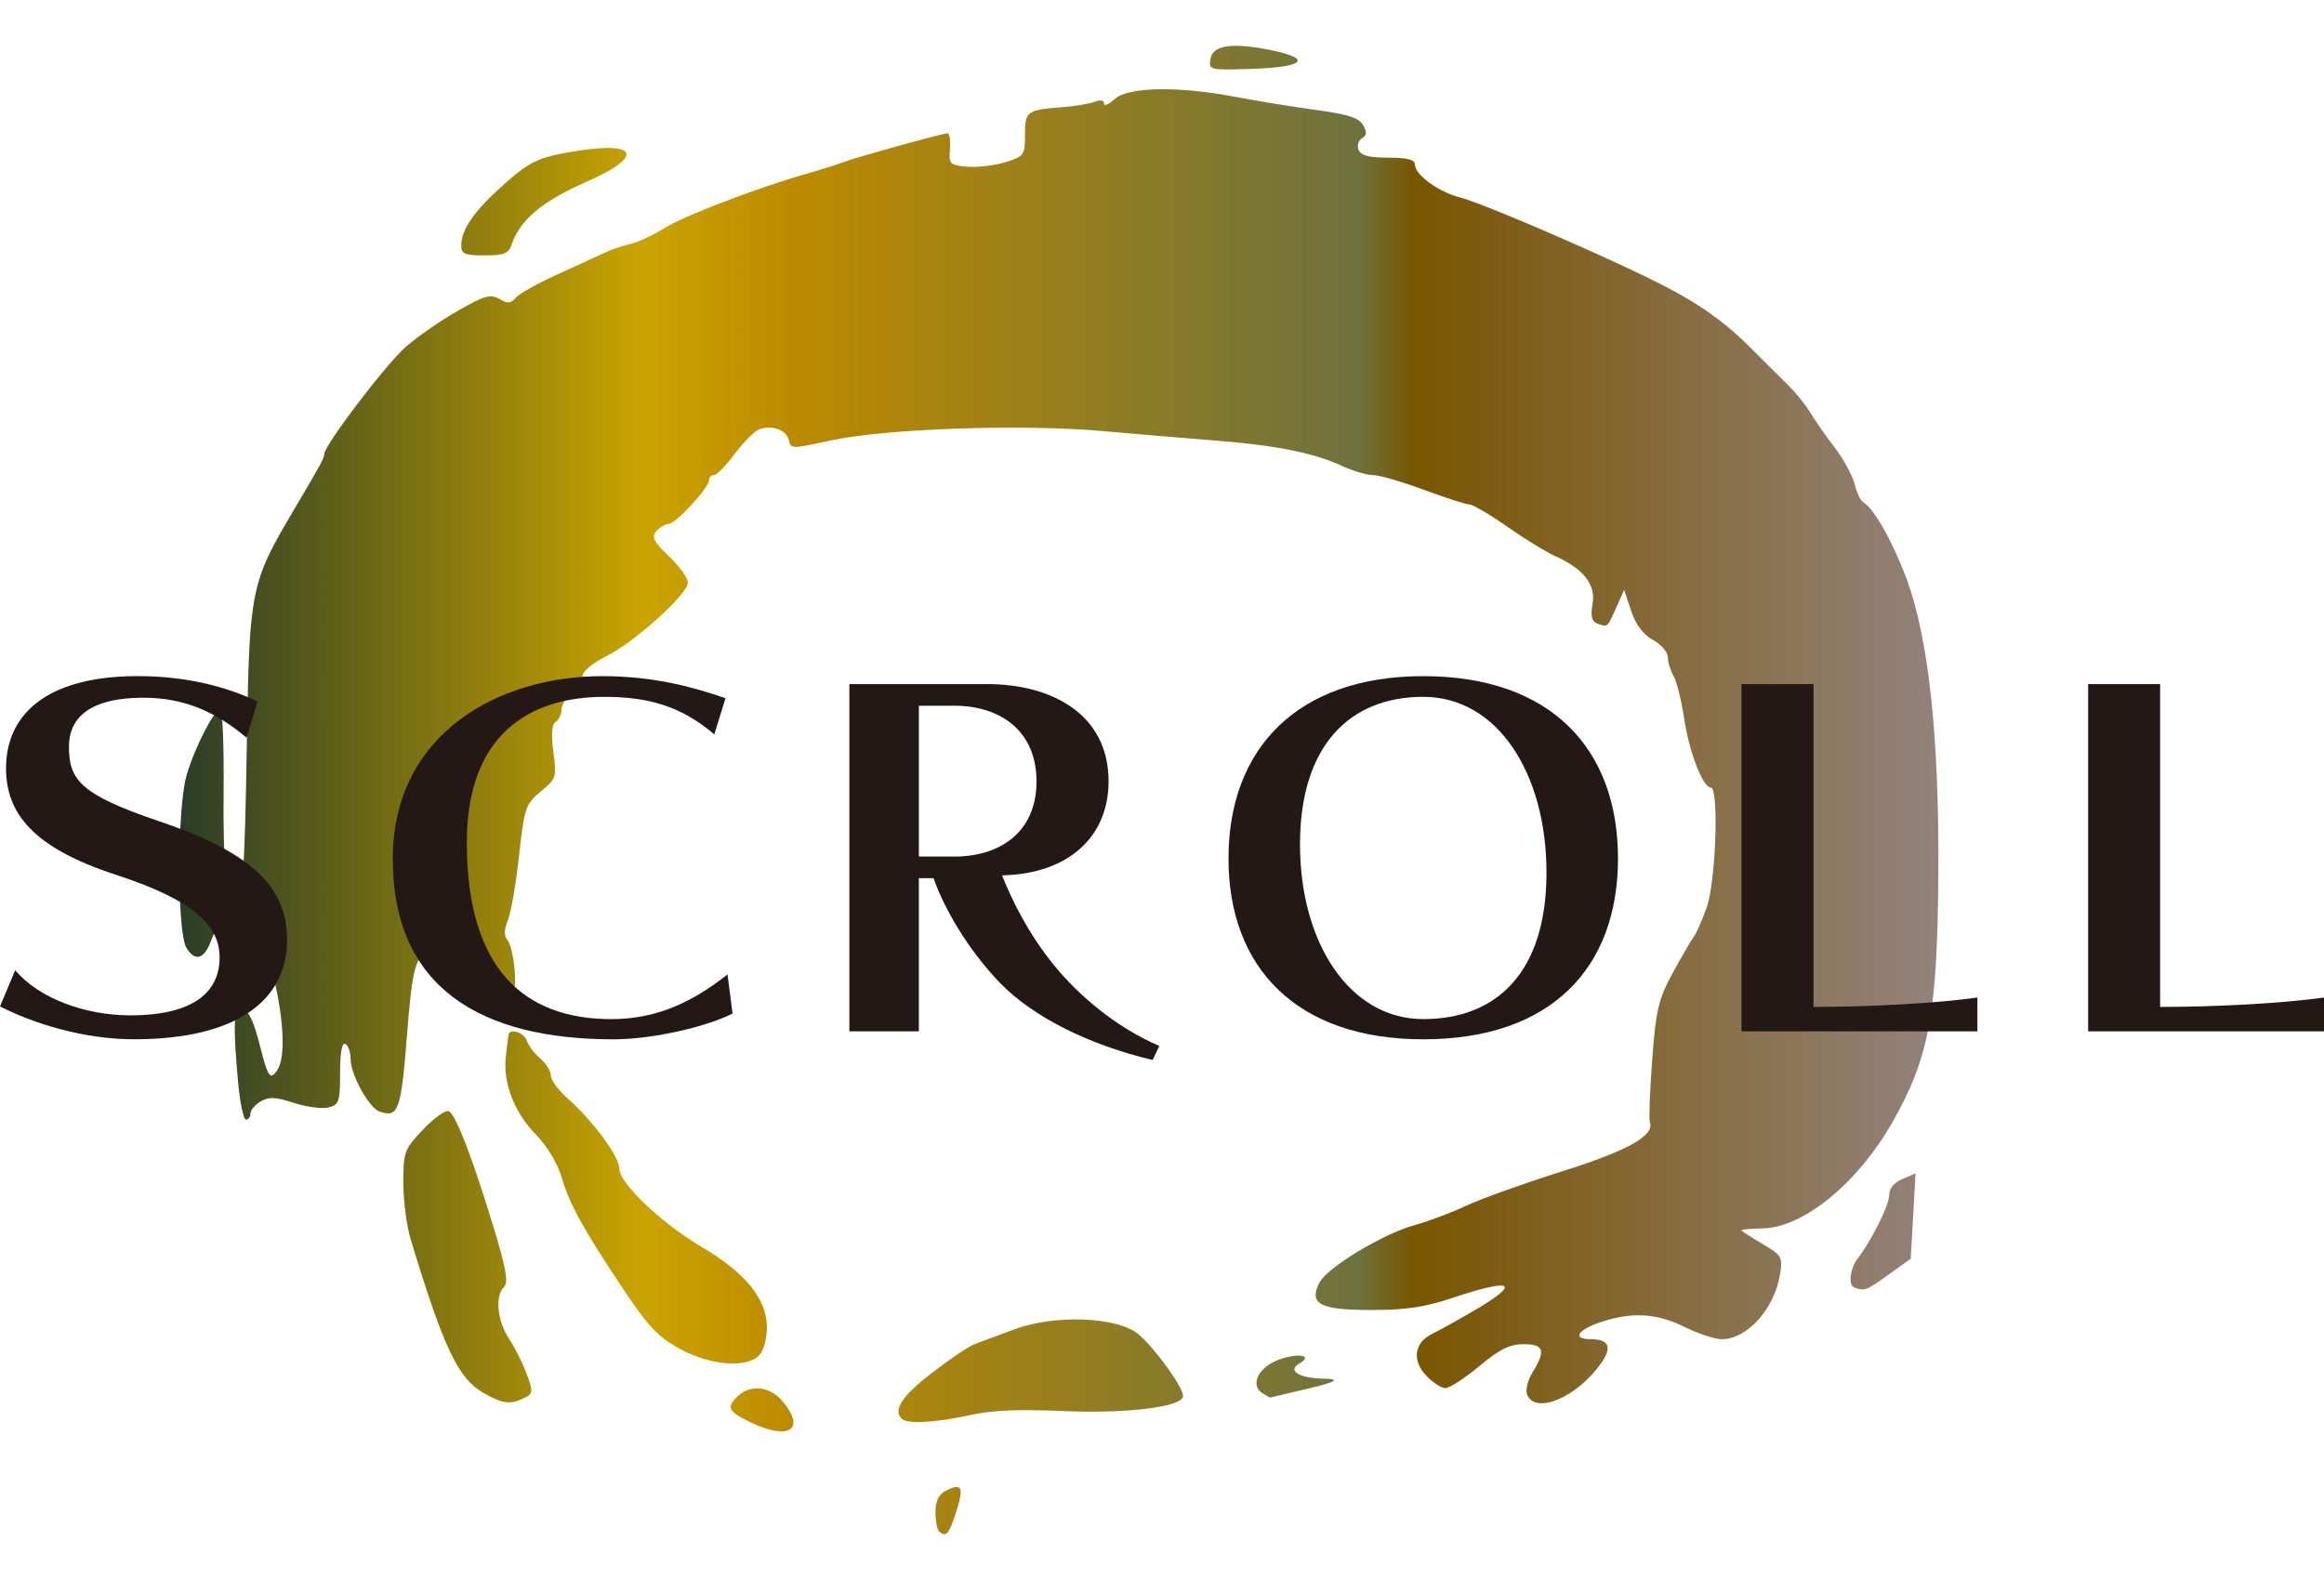 <?xml version="1.0" encoding="UTF-8"?>
<svg id="_スクロール" data-name="スクロール" xmlns="http://www.w3.org/2000/svg" width="100" height="68" xmlns:xlink="http://www.w3.org/1999/xlink" viewBox="0 0 100 68">
  <defs>
    <style>
      .cls-1 {
        fill: #231815;
      }

      .cls-2 {
        fill: url(#_アーストーン_33);
      }
    </style>
    <linearGradient id="_アーストーン_33" data-name="アーストーン 33" x1="7.719" y1="34" x2="83.41" y2="34" gradientUnits="userSpaceOnUse">
      <stop offset="0" stop-color="#2a3d27"/>
      <stop offset=".264" stop-color="#caa400"/>
      <stop offset=".348" stop-color="#bc8a00"/>
      <stop offset=".669" stop-color="#6e723e"/>
      <stop offset=".702" stop-color="#795600"/>
      <stop offset="1" stop-color="#93827c"/>
    </linearGradient>
  </defs>
  <path class="cls-2" d="M52.081,2.544c.092-.605.945-.728,2.636-.38,1.775.366,1.397.726-.841.799-1.834.06-1.868.052-1.794-.42ZM19.848,10.562c0-.692.56-1.491,1.853-2.641,1.024-.911,1.416-1.114,2.573-1.332,3.128-.589,3.627.064.949,1.242-1.898.835-2.842,1.628-3.204,2.688-.135.396-.322.472-1.166.472-.862,0-1.005-.06-1.005-.43ZM79.78,55.407c-.256-.097-.168-.828.148-1.234.577-.74,1.358-2.297,1.358-2.706,0-.313.201-.569.57-.724l.569-.241-.208,3.671-.95.682c-.97.698-1.037.722-1.488.552ZM29.256,58.054c-.927-.503-1.37-.971-2.431-2.563-1.756-2.636-2.318-3.659-2.665-4.843-.173-.589-.635-1.349-1.121-1.843-.916-.93-1.41-2.233-1.271-3.353.05-.405.097-.806.105-.894.031-.328.67-.141.799.235.073.216.336.561.581.768.247.206.448.532.448.723s.315.626.699.966c1.104.974,2.248,2.521,2.248,3.037,0,.638,1.808,2.354,3.595,3.412,1.852,1.096,2.753,2.219,2.753,3.43,0,.538-.144,1.032-.357,1.229-.577.534-2.089.397-3.385-.306ZM54.345,59.977c-.589-.346-.204-1.147.705-1.467.841-.295,1.465-.174.866.168-.549.315-.016.642,1.07.658q1.058.015-.637.411c-.935.219-1.7.399-1.7.402,0,.003-.136-.075-.303-.173ZM65.712,60.021c-.081-.193.025-.626.234-.963.579-.935.49-1.207-.391-1.207-.591,0-1.03.217-1.903.945-.624.52-1.28.946-1.458.946-.177,0-.553-.246-.835-.547-.613-.652-.499-1.419.264-1.787.279-.134,1.091-.586,1.807-1.003,2.047-1.197,1.679-1.418-.917-.55-1.211.405-2.012.525-3.499.525-2.214,0-2.698-.25-2.248-1.164.322-.655,2.724-2.11,4.118-2.493.579-.159,1.572-.533,2.205-.83.633-.298,2.491-.964,4.129-1.481,2.864-.904,3.992-1.541,3.773-2.13-.044-.12,0-1.321.101-2.67.159-2.151.269-2.611.904-3.774.398-.728.801-1.417.895-1.533.094-.116.339-.676.544-1.246.396-1.101.538-5.163.18-5.163-.342,0-.936-1.54-1.148-2.973-.113-.769-.318-1.589-.453-1.824-.136-.236-.248-.603-.248-.817s-.288-.547-.641-.74c-.421-.231-.744-.662-.94-1.254l-.298-.903-.33.736c-.405.907-.372.877-.803.724-.266-.095-.323-.311-.228-.854.146-.831-.384-1.509-1.606-2.055-.39-.175-1.321-.747-2.069-1.271-.748-.523-1.48-.953-1.626-.955-.147-.001-1.031-.285-1.965-.632-.934-.347-1.915-.631-2.181-.631-.264,0-.859-.174-1.322-.389-1.218-.563-2.8-.884-5.376-1.09-1.246-.098-3.491-.288-4.988-.419-3.474-.306-9.364-.097-11.675.413-1.639.361-1.703.361-1.771-.005-.082-.44-.713-.682-1.265-.485-.209.074-.687.549-1.063,1.055-.376.507-.78.92-.899.92-.12,0-.216.102-.216.225,0,.323-1.427,1.868-1.729,1.874-.141.002-.38.142-.53.31-.225.25-.125.449.539,1.083.447.427.814.938.814,1.137,0,.498-2.311,2.578-3.531,3.178-.552.272-1.003.644-1.003.829s-.205.507-.454.716c-.249.209-.454.549-.454.755,0,.207-.112.44-.249.518-.164.094-.197.536-.095,1.284.146,1.088.122,1.167-.541,1.707-.653.533-.711.702-.938,2.774-.133,1.214-.351,2.466-.484,2.784-.165.393-.168.662-.011.84.127.144.268.756.311,1.361.087,1.2-.248,1.519-.988.941-.213-.166-.723-.366-1.134-.443-.501-.096-.842-.328-1.041-.711-.163-.313-.366-.568-.454-.567-.642.013-.785.51-1.022,3.537-.253,3.226-.37,3.547-1.186,3.257-.455-.162-1.238-1.589-1.238-2.258,0-.286-.102-.58-.226-.651-.143-.082-.227.382-.227,1.244,0,1.251-.046,1.385-.51,1.493-.28.066-.95-.024-1.486-.2-.78-.256-1.065-.269-1.417-.065-.243.141-.442.374-.442.52s-.086.265-.194.265c-.106,0-.259-.723-.34-1.608-.22-2.418-.188-3.273.121-3.178.353.109.532.473.852,1.733.311,1.221.417,1.363.703.945.805-1.179-.576-6.927-1.664-6.927-.38,0-.9.595-1.179,1.348-.293.793-.688.902-1.057.293-.407-.671-.403-6.011.007-7.419.345-1.19,1.189-2.837,1.451-2.837.096,0,.16,1.536.144,3.415-.03,3.35.102,4.57.496,4.57.346,0,.407-.818.507-6.723.106-6.404.17-6.724,1.973-9.772,1.227-2.075,1.351-2.303,1.353-2.48.003-.38,2.664-3.88,3.51-4.618.501-.437,1.512-1.137,2.246-1.555,1.141-.651,1.399-.725,1.778-.506.36.208.494.198.706-.051.145-.169.926-.609,1.737-.978.81-.368,1.728-.79,2.04-.938.311-.148.829-.326,1.15-.397.321-.07.97-.371,1.442-.668.851-.536,3.954-1.725,6.136-2.352.623-.179,1.337-.403,1.586-.5.563-.215,4.273-1.243,4.49-1.243.088,0,.134.308.102.683-.054.639-.007.687.734.752.435.039,1.174-.047,1.643-.191.814-.248.853-.304.853-1.179,0-1.015.073-1.07,1.586-1.188.561-.043,1.199-.15,1.417-.236.241-.095.397-.066.397.076,0,.127.204.043.453-.188.573-.532,2.724-.57,5.215-.096.935.178,2.498.432,3.472.563,1.354.184,1.828.336,2.007.648.172.298.16.451-.048.57-.155.089-.22.313-.144.499.103.246.444.335,1.281.335.796,0,1.14.084,1.14.279,0,.454,1.005,1.193,1.952,1.434.868.222,5.243,2.087,7.911,3.374,2.131,1.028,3.305,1.82,4.578,3.089.649.645,1.414,1.408,1.7,1.693.288.286.675.775.862,1.086.187.312.661.991,1.054,1.508.393.518.783,1.234.868,1.591.084.357.251.706.372.775.461.264,1.285,1.733,1.879,3.347.933,2.54,1.386,6.769,1.349,12.607-.038,6.034-.392,7.952-1.991,10.755-1.483,2.601-3.818,4.507-5.563,4.543-.504.01-.915.046-.915.08,0,.033.402.297.893.584.839.49.886.57.764,1.315-.243,1.489-1.415,2.79-2.512,2.79-.29,0-1.006-.236-1.592-.525-1.196-.59-2.229-.657-3.553-.229-1.048.338-1.321.754-.494.754.784,0,.939.333.47,1.008-1.031,1.485-2.838,2.259-3.205,1.374ZM20.82,59.958c-1.106-.625-1.726-1.928-3.149-6.619-.174-.574-.317-1.672-.317-2.442,0-1.321.048-1.447.866-2.301.476-.497.971-.843,1.1-.769.304.174.99,1.953,1.904,4.941.544,1.777.662,2.438.469,2.616-.402.372-.303,1.45.203,2.219.254.384.599,1.072.768,1.529.281.756.272.847-.105,1.034-.595.295-.918.257-1.739-.208ZM38.816,61.072c-.407-.377-.026-.972,1.265-1.971.779-.603,1.621-1.171,1.871-1.26.249-.089,1.006-.37,1.681-.623,1.755-.658,4.465-.551,5.361.212.712.605,1.913,2.271,1.913,2.652,0,.469-2.446.771-5.215.645-1.855-.084-2.999-.033-3.967.179-1.466.321-2.667.389-2.909.164ZM32.261,61.198c-.941-.461-1.019-.64-.494-1.127.539-.5,1.363-.402,1.894.224,1.047,1.233.282,1.726-1.401.903ZM40.404,65.904c-.083-.077-.152-.452-.152-.833,0-.487.141-.762.473-.927.674-.334.758-.14.413.946-.3.941-.436,1.092-.734.815Z"/>
  <g>
    <path class="cls-1" d="M.653,41.757c1.028,1.215,3.013,1.941,4.954,1.941,2.729,0,3.842-1.01,3.842-2.486,0-1.356-1.048-2.448-4.454-3.561-3.599-1.171-4.735-2.667-4.735-4.588,0-2.266,1.681-3.965,5.675-3.965,2.205,0,3.906.507,5.151,1.092l-.48,1.558c-1.309-1.113-2.685-1.719-4.43-1.719-2.509,0-3.209,1.01-3.209,2.102,0,1.414.46,2.061,3.886,3.215,3.818,1.294,5.499,2.729,5.499,5.095,0,2.588-2.117,4.287-6.591,4.287-2.202,0-4.386-.706-5.76-1.414l.653-1.558Z"/>
    <path class="cls-1" d="M31.521,43.62c-1.004.524-3.338,1.11-5.127,1.11-5.631,0-9.493-2.164-9.493-7.765,0-5.379,4.539-7.865,9.013-7.865,2.205,0,3.906.466,5.303.949l-.48,1.558c-1.397-1.192-2.793-1.616-4.735-1.616-3.209,0-5.915,1.616-5.915,6.269,0,5.42,2.445,7.601,6.219,7.601,2.073,0,3.602-.829,4.998-1.921l.217,1.681Z"/>
    <path class="cls-1" d="M49.599,45.62c-2.814-.668-5.171-1.88-6.568-3.315-1.42-1.476-2.424-3.256-2.861-4.509h-.632v6.591h-2.99v-14.945h5.935c2.685,0,5.218,1.236,5.218,4.187,0,2.345-1.681,3.982-4.585,4.044.439,1.092,1.116,2.489,2.249,3.883,1.004,1.233,2.621,2.65,4.518,3.458l-.284.606ZM41.066,36.865c1.941,0,3.534-1.031,3.534-3.236s-1.593-3.256-3.534-3.256h-1.528v6.492h1.528Z"/>
    <path class="cls-1" d="M52.861,36.947c0-4.714,2.946-7.847,8.38-7.847,5.499,0,8.38,3.133,8.38,7.847s-2.881,7.783-8.38,7.783c-5.435,0-8.38-3.072-8.38-7.783ZM66.544,37.553c0-4.249-2.097-7.563-5.303-7.563-3.165,0-5.303,2.102-5.303,6.348s2.138,7.522,5.303,7.522c3.206,0,5.303-2.061,5.303-6.307Z"/>
    <path class="cls-1" d="M74.936,44.387v-14.945h3.098v13.894c2.489,0,5.306-.161,7.051-.404v1.455h-10.149Z"/>
    <path class="cls-1" d="M89.851,44.387v-14.945h3.098v13.894c2.489,0,5.306-.161,7.051-.404v1.455h-10.149Z"/>
  </g>
</svg>